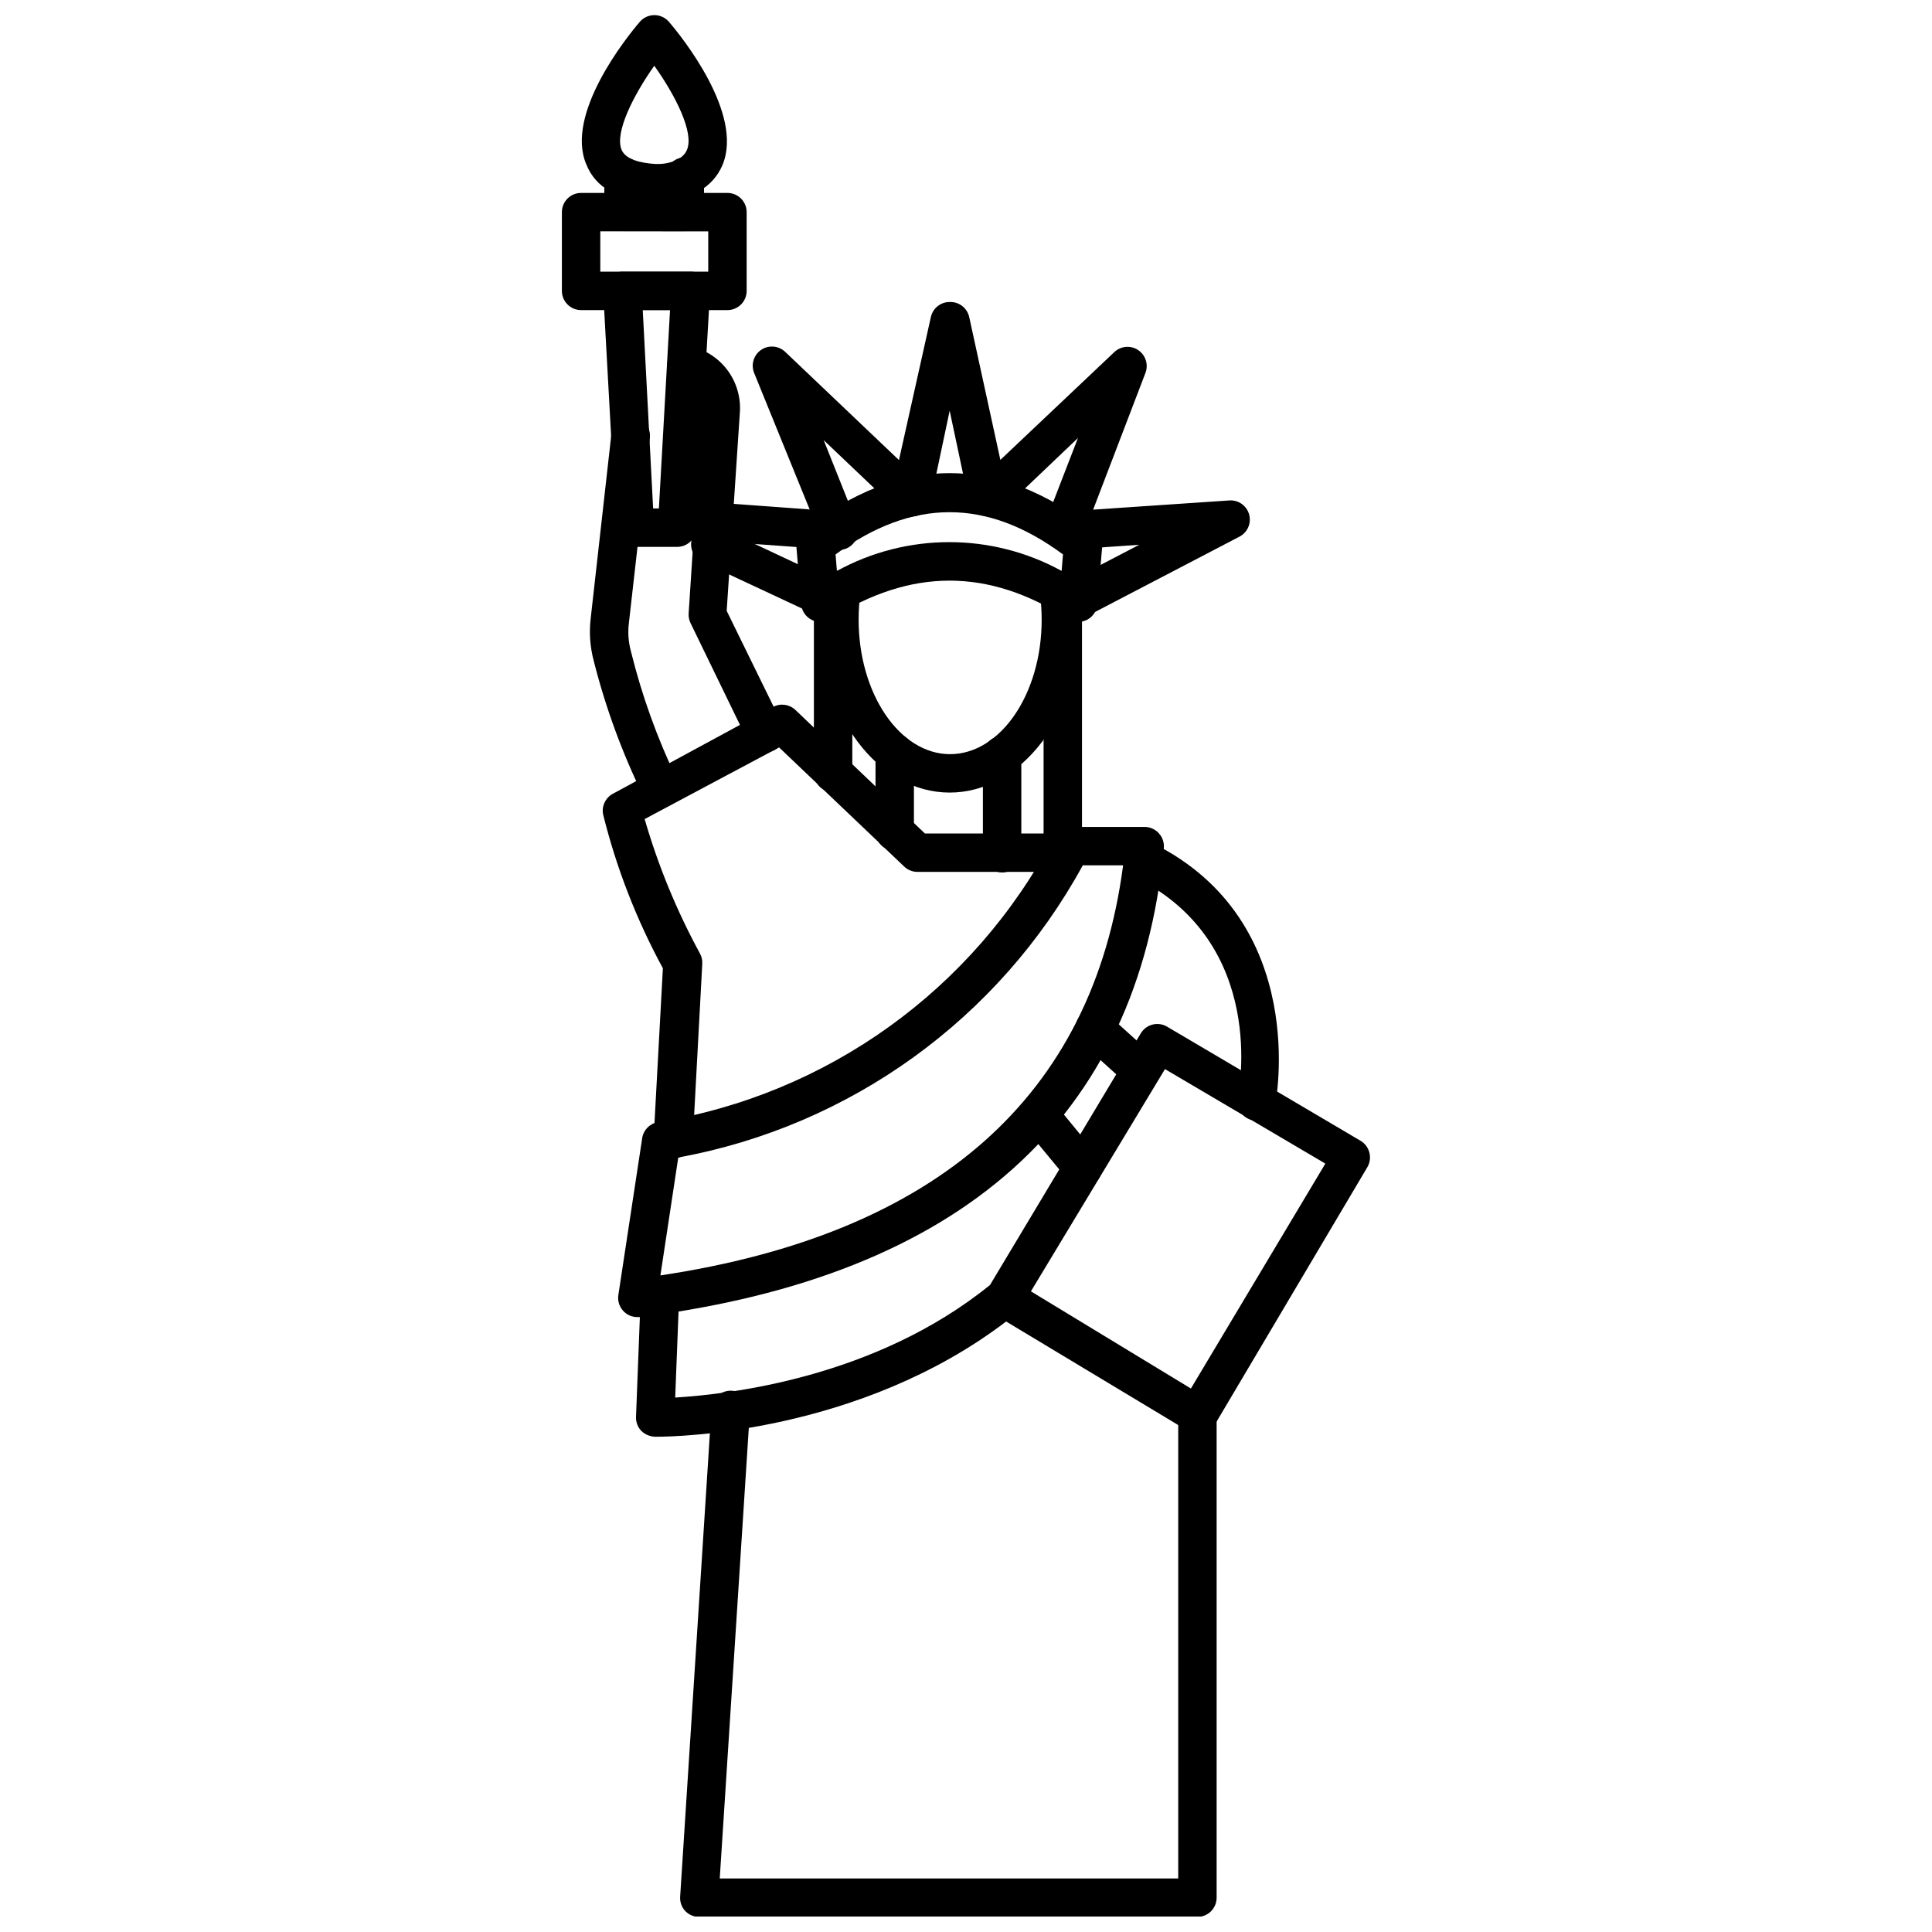 <?xml version="1.0" encoding="UTF-8"?>
<!-- Uploaded to: ICON Repo, www.svgrepo.com, Generator: ICON Repo Mixer Tools -->
<svg width="800px" height="800px" version="1.1" viewBox="144 144 512 512" xmlns="http://www.w3.org/2000/svg">
 <defs>
  <clipPath id="b">
   <path d="m324 512h143v139.9h-143z"/>
  </clipPath>
  <clipPath id="a">
   <path d="m298 148.09h39v49.906h-39z"/>
  </clipPath>
 </defs>
 <g clip-path="url(#b)">
  <path d="m461.33 652h-132.04c-1.402 0.012-2.746-0.562-3.715-1.578-0.949-1.035-1.426-2.414-1.324-3.816l8.297-129.29c0.184-2.812 2.609-4.941 5.422-4.762 2.812 0.184 4.941 2.613 4.758 5.422l-7.988 123.84h121.5v-122.92c0-2.812 2.281-5.09 5.09-5.09 2.812 0 5.09 2.277 5.09 5.09v128.01c0 1.352-0.535 2.644-1.488 3.602-0.957 0.953-2.25 1.488-3.602 1.488z"/>
 </g>
 <path d="m318 524.75h-0.41c-1.375-0.047-2.684-0.609-3.664-1.578-0.941-1-1.438-2.34-1.375-3.715l1.223-31.711c0.113-2.812 2.484-5 5.293-4.887 2.812 0.113 5 2.484 4.887 5.293l-1.02 26.215c13.945-0.867 52.887-5.09 83.426-29.828l39.957-66.68c1.434-2.418 4.559-3.215 6.973-1.781l51.258 30.234c1.16 0.684 2.004 1.801 2.344 3.106 0.348 1.305 0.164 2.699-0.512 3.867l-40.414 68.207c-0.695 1.172-1.832 2.016-3.156 2.344-1.312 0.336-2.703 0.133-3.867-0.562l-48.305-29.062c-38.836 29.574-87.191 30.539-92.637 30.539zm99.203-38.531 42.398 25.754 35.629-59.605-42.5-25.043z"/>
 <path d="m477.01 440.87h-1.07c-1.324-0.281-2.484-1.078-3.219-2.215s-0.988-2.519-0.699-3.844c0.355-1.68 7.941-40.719-26.926-58.18v0.004c-2.516-1.254-3.543-4.305-2.293-6.82 1.254-2.516 4.305-3.543 6.82-2.293 41.789 20.82 32.426 68.816 32.324 69.277-0.48 2.352-2.539 4.047-4.938 4.07z"/>
 <path d="m312.96 493.04c-1.496 0.02-2.922-0.621-3.898-1.75-0.98-1.125-1.418-2.625-1.191-4.102l6.312-41.535h-0.004c0.32-2.18 2.004-3.902 4.176-4.277 44.801-7.215 83.602-35.082 104.75-75.23 0.82-1.824 2.633-2.996 4.633-3h19.598c1.438 0 2.805 0.613 3.766 1.68 0.977 1.059 1.457 2.484 1.324 3.918-6.82 71.719-53.648 113.56-138.86 124.3zm10.789-42.297-4.734 31.254c73.348-10.996 114.58-47.539 122.62-108.67h-10.688c-22.215 40.66-61.609 69.109-107.2 77.418z"/>
 <path d="m322.32 450.95h-0.305c-1.352-0.078-2.613-0.691-3.512-1.703-0.898-1.012-1.355-2.34-1.273-3.691l2.441-44.945h0.004c-6.984-12.848-12.305-26.531-15.832-40.719-0.469-2.223 0.59-4.484 2.598-5.551l42.449-23.004c1.938-1.031 4.316-0.703 5.906 0.812l34.309 32.73h37.664c2.809 0 5.09 2.277 5.09 5.09 0 2.809-2.281 5.09-5.09 5.09h-39.652c-1.312-0.008-2.57-0.516-3.512-1.426l-33.137-31.559-35.629 18.984c3.578 12.375 8.496 24.32 14.656 35.633 0.461 0.84 0.672 1.793 0.613 2.746l-2.492 46.371h-0.004c0.016 1.395-0.543 2.734-1.543 3.707s-2.356 1.488-3.75 1.434z"/>
 <path d="m446.27 432.78c-1.262-0.004-2.477-0.473-3.41-1.324l-12.164-10.996v0.004c-1.02-0.906-1.637-2.176-1.719-3.539-0.082-1.359 0.383-2.695 1.285-3.715 1.883-2.121 5.133-2.316 7.254-0.434l12.164 10.996c1.012 0.906 1.621 2.18 1.688 3.539 0.066 1.359-0.41 2.688-1.328 3.688-0.945 1.105-2.316 1.754-3.769 1.781z"/>
 <path d="m430.95 458.59c-1.523-0.012-2.961-0.703-3.918-1.883l-11.707-14.148v-0.004c-1.801-2.18-1.492-5.402 0.688-7.203 2.176-1.797 5.402-1.492 7.199 0.688l11.656 14.199v0.004c0.867 1.039 1.285 2.379 1.16 3.723-0.125 1.348-0.777 2.59-1.82 3.453-0.914 0.758-2.066 1.172-3.258 1.172z"/>
 <path d="m395.67 354.04c-18.934 0-34.41-20.359-34.41-45.809 0-2.894 0.203-5.789 0.613-8.652 0.395-2.812 2.992-4.773 5.801-4.379 2.812 0.395 4.773 2.992 4.379 5.801-0.348 2.394-0.52 4.812-0.508 7.231 0 19.598 10.895 35.629 24.227 35.629 13.336 0 24.281-15.934 24.281-35.629 0-2.316-0.152-4.629-0.461-6.922-0.305-2.695 1.551-5.156 4.227-5.602 2.781-0.391 5.356 1.543 5.75 4.328 0.434 2.746 0.688 5.516 0.766 8.297 0 25.195-15.68 45.707-34.664 45.707z"/>
 <path d="m429.77 308.79c-0.969 0.012-1.922-0.25-2.746-0.762-21.074-13.539-41.637-13.539-62.914 0-1.5 0.945-3.391 1.043-4.981 0.254-1.59-0.793-2.656-2.356-2.805-4.125l-1.273-15.27c-0.145-1.707 0.586-3.371 1.934-4.426 25.754-20.105 51.664-20.105 77.164 0 1.348 1.055 2.074 2.719 1.934 4.426l-1.273 15.27c-0.148 1.77-1.211 3.332-2.797 4.125-0.699 0.336-1.465 0.512-2.242 0.508zm-64.336-17.867 0.355 4.379c18.547-10.176 41.008-10.176 59.555 0l0.355-4.379c-20.156-14.914-39.906-14.914-60.266 0z"/>
 <path d="m361.21 306.9c-0.734 0.004-1.465-0.152-2.137-0.457l-28.961-13.539c-2.559-1.184-3.676-4.215-2.496-6.769 1.184-2.559 4.215-3.676 6.769-2.496l28.961 13.59h0.004c2.121 1.027 3.262 3.379 2.75 5.68-0.508 2.305-2.531 3.957-4.891 3.992z"/>
 <path d="m429.93 307.56c-2.367 0.035-4.441-1.566-5.016-3.859-0.57-2.297 0.516-4.68 2.621-5.758l18.375-9.57-19.852 1.375c-1.734 0.105-3.406-0.684-4.426-2.09-1.125-1.453-1.379-3.394-0.664-5.09l8.703-22.496-20.359 19.395c-1.363 1.277-3.316 1.707-5.09 1.117-1.746-0.543-3.066-1.98-3.461-3.766l-5.09-23.973-5.09 24.074c-0.402 1.781-1.727 3.215-3.473 3.75s-3.644 0.098-4.977-1.152l-19.852-18.883 8.754 21.938v-0.004c0.73 1.684 0.496 3.629-0.609 5.09-1.031 1.426-2.727 2.215-4.481 2.09l-33.137-2.391v-0.004c-1.348-0.09-2.609-0.715-3.496-1.738-0.891-1.023-1.332-2.356-1.234-3.707 0.09-1.359 0.723-2.629 1.754-3.519 1.035-0.887 2.383-1.328 3.742-1.215l24.992 1.832-14.762-36.289c-0.824-2.203-0.035-4.684 1.914-6.004 1.945-1.316 4.543-1.129 6.281 0.453l30.234 28.758 8.449-37.871v0.004c0.512-2.387 2.648-4.078 5.09-4.023 2.441-0.055 4.578 1.637 5.09 4.023l8.246 37.82 30.184-28.555v-0.004c1.73-1.645 4.371-1.867 6.352-0.535 1.977 1.336 2.766 3.863 1.895 6.086l-13.844 36.191 36.141-2.441-0.004-0.004c2.387-0.141 4.547 1.398 5.195 3.699 0.648 2.301-0.391 4.742-2.496 5.871l-39.906 20.816c-0.84 0.406-1.766 0.598-2.695 0.559z"/>
 <path d="m409.57 375.21c-2.809 0-5.09-2.281-5.09-5.09v-25.961c0-2.809 2.281-5.09 5.09-5.09 2.812 0 5.09 2.281 5.09 5.09v25.961c0 1.348-0.535 2.644-1.488 3.598-0.957 0.957-2.25 1.492-3.602 1.492z"/>
 <path d="m381.11 369.46c-2.809 0-5.09-2.277-5.09-5.09v-20.816c0-2.812 2.281-5.09 5.09-5.09 2.812 0 5.09 2.277 5.09 5.09v20.816c0 1.352-0.535 2.644-1.488 3.602-0.957 0.953-2.25 1.488-3.602 1.488z"/>
 <path d="m425.65 375.21c-2.812 0-5.09-2.281-5.09-5.09v-68.715c0-2.812 2.277-5.09 5.09-5.09s5.09 2.277 5.09 5.09v68.715c0 2.809-2.277 5.09-5.09 5.09z"/>
 <path d="m364.78 353.93c-2.812 0-5.09-2.277-5.09-5.09v-47.184c0-2.812 2.277-5.09 5.09-5.09 2.809 0 5.09 2.277 5.09 5.09v47.184c0 1.352-0.539 2.644-1.492 3.598-0.953 0.957-2.25 1.492-3.598 1.492z"/>
 <path d="m319.17 358.11c-1.875-0.008-3.598-1.043-4.477-2.699-5.703-11.582-10.172-23.727-13.336-36.242-0.988-3.68-1.266-7.516-0.816-11.297l5.496-48.965v-0.004c0.312-2.809 2.84-4.84 5.652-4.527 2.809 0.309 4.84 2.836 4.531 5.648l-5.551 49.016c-0.32 2.504-0.145 5.047 0.512 7.484 2.894 11.762 7.008 23.188 12.266 34.102 0.84 1.574 0.789 3.477-0.125 5.008-0.918 1.531-2.57 2.469-4.356 2.477z"/>
 <path d="m346.81 343.45c-1.93-0.016-3.684-1.121-4.531-2.852l-15.27-31.457c-0.395-0.805-0.57-1.699-0.508-2.594l3.512-54.004v-0.004c0.164-3.144-2.004-5.938-5.09-6.562-2.812-0.605-4.602-3.375-3.996-6.188 0.605-2.809 3.371-4.598 6.184-3.996 3.844 0.883 7.25 3.09 9.625 6.238s3.562 7.031 3.356 10.969l-3.512 52.883 14.812 30.234c0.586 1.234 0.652 2.652 0.184 3.934-0.473 1.285-1.438 2.324-2.68 2.891-0.652 0.312-1.363 0.488-2.086 0.508z"/>
 <path d="m323.45 288.93h-11.047c-2.695 0.004-4.926-2.094-5.09-4.785l-3.461-62.758c-0.09-1.41 0.406-2.793 1.375-3.816 0.969-1.016 2.312-1.59 3.715-1.578h18.121c1.402-0.012 2.746 0.562 3.715 1.578 0.969 1.023 1.465 2.406 1.375 3.816l-3.613 62.758c-0.164 2.691-2.394 4.789-5.09 4.785zm-6.363-10.18h1.527l2.953-52.578h-7.231z"/>
 <path d="m336.78 226.18h-38.785c-2.812 0-5.09-2.281-5.09-5.09v-20.871c0-2.809 2.277-5.09 5.09-5.09h38.785c1.348 0 2.644 0.535 3.598 1.492 0.957 0.953 1.492 2.25 1.492 3.598v20.871c0 1.348-0.535 2.644-1.492 3.598-0.953 0.953-2.25 1.492-3.598 1.492zm-33.695-10.18h28.605v-10.688l-28.605-0.004z"/>
 <path d="m325.48 205.25h-16.238c-2.809 0-5.09-2.277-5.09-5.09v-9.363c0-2.812 2.281-5.094 5.09-5.094 2.812 0 5.09 2.281 5.09 5.094v4.277l6.059-0.004v-4.273c0-2.812 2.277-5.094 5.09-5.094s5.09 2.281 5.09 5.094v9.367-0.004c0 1.352-0.535 2.644-1.492 3.602-0.953 0.953-2.246 1.488-3.598 1.488z"/>
 <g clip-path="url(#a)">
  <path d="m317.39 197.72h-0.305c-9.215-0.609-15.27-3.969-17.715-10.18-5.699-13.336 10.793-33.801 14.152-37.719 0.965-1.148 2.391-1.812 3.894-1.812 1.5 0 2.926 0.664 3.894 1.812 3.359 3.918 19.852 24.383 14.148 37.922-2.547 6.008-8.5 9.367-17.715 10.18zm0-36.293c-5.445 7.688-10.586 17.715-8.652 22.293 1.121 2.598 5.09 3.461 8.652 3.715 3.562 0.258 7.586-1.016 8.652-3.715 1.988-4.578-3.152-14.605-8.652-22.293z"/>
 </g>
</svg>